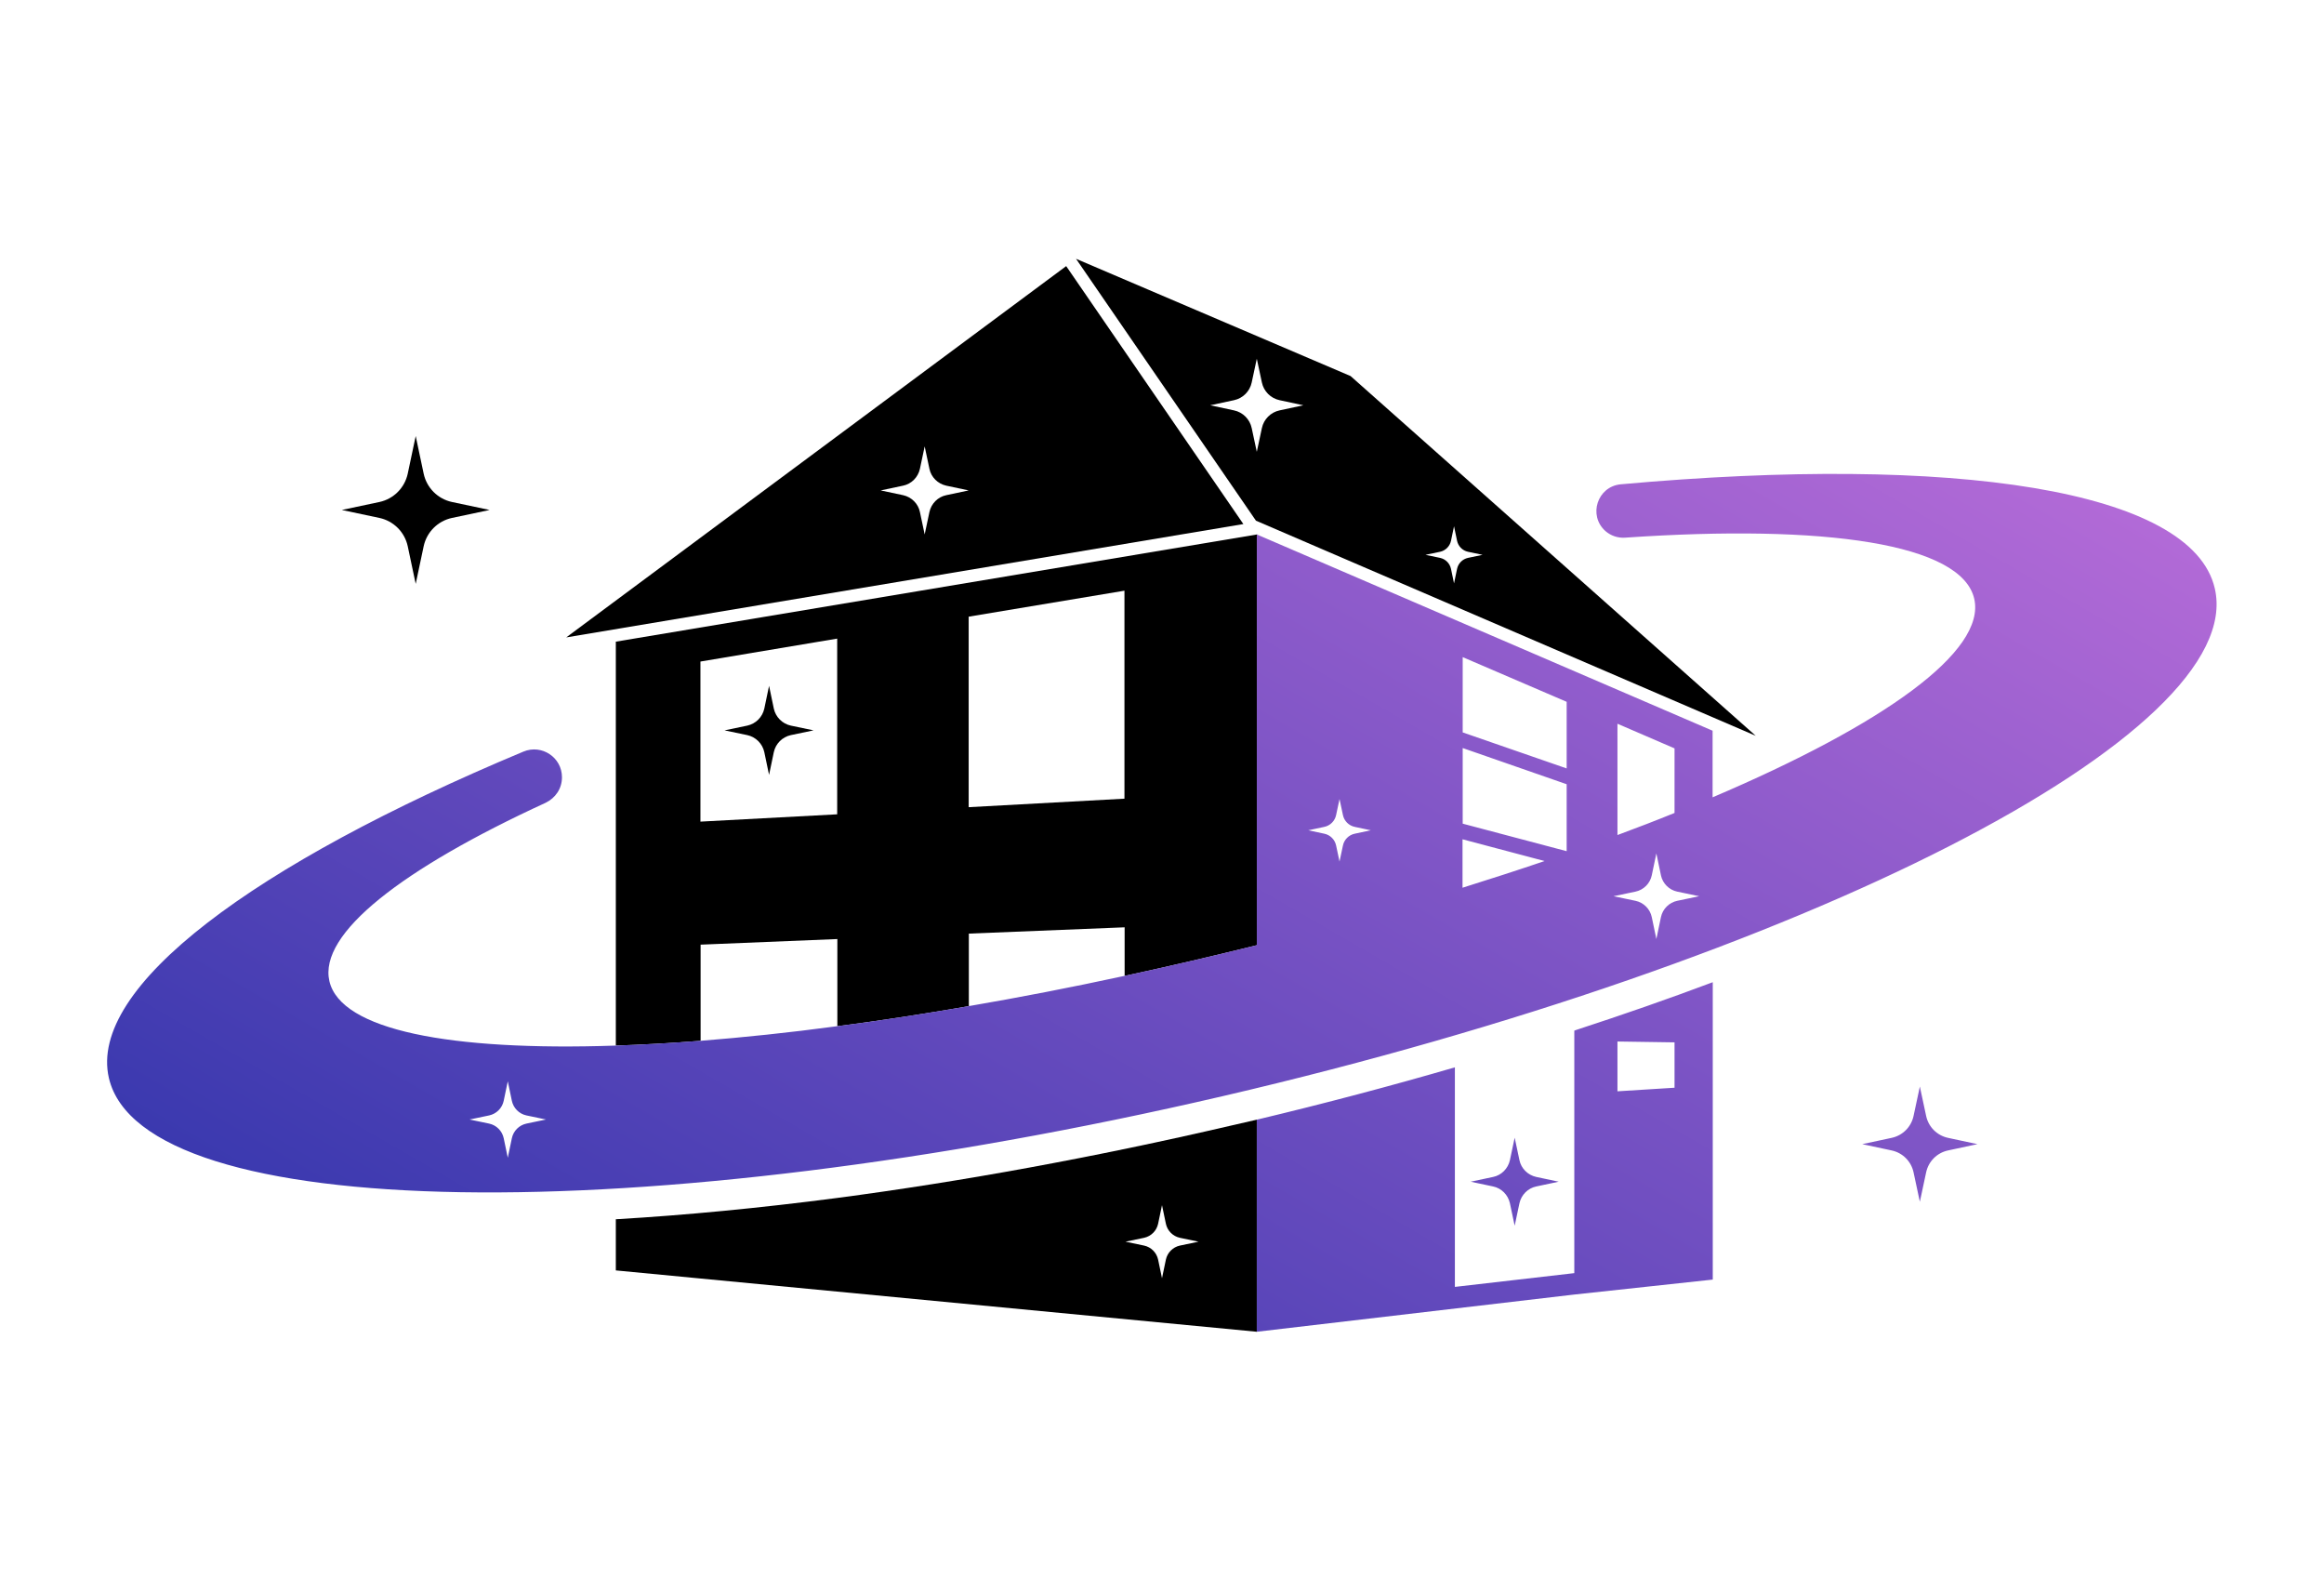 <?xml version="1.0" encoding="utf-8"?>
<!-- Generator: Adobe Illustrator 26.0.1, SVG Export Plug-In . SVG Version: 6.00 Build 0)  -->
<svg version="1.1" id="Layer_1" xmlns="http://www.w3.org/2000/svg" xmlns:xlink="http://www.w3.org/1999/xlink" x="0px" y="0px"
	 viewBox="0 0 1368 936" style="enable-background:new 0 0 1368 936;" xml:space="preserve">
<style type="text/css">
	.st0{fill:url(#SVGID_1_);}
</style>
<g>
	<path d="M362.5,377.6v237.7c15.8-0.5,32.5-1.5,49.9-2.8v-56.6l80.5-3.3v51.3c24.9-3.2,50.7-7.2,77.4-11.8v-42.7l91.7-3.7v28.6
		c13.1-2.8,26.3-5.8,39.7-8.9c12.9-3,25.7-6.1,38.3-9.2V314.5L362.5,377.6z M492.8,479.2l-80.5,4.3v-94.2l80.5-13.5V479.2z
		 M661.9,470l-91.7,5V362.9l91.7-15.3V470z"/>
	<path d="M478.9,429.8l-13.4-2.8c-5-1.1-8.9-5-10-10l-2.8-13.4l-2.8,13.4c-1.1,5-5,8.9-10,10l-13.4,2.8l13.4,2.8c5,1.1,8.9,5,10,10
		l2.8,13.4l2.8-13.4c1.1-5,5-8.9,10-10L478.9,429.8z"/>
	<path d="M288.2,300.1l-22.2-4.7c-8.3-1.8-14.8-8.3-16.6-16.6l-4.7-22.2l-4.7,22.2c-1.8,8.3-8.3,14.8-16.6,16.6l-22.2,4.7l22.2,4.7
		c8.3,1.8,14.8,8.3,16.6,16.6l4.7,22.2l4.7-22.2c1.8-8.3,8.3-14.8,16.6-16.6L288.2,300.1z"/>
	<path d="M724.1,662.5c-79.6,18.5-157.9,32.8-231.6,42.5c-45.3,5.9-88.9,10.1-130,12.5v30.1l377.3,36.1V658.9
		C734.6,660.1,729.4,661.3,724.1,662.5z M694.5,733c-4.1,0.9-7.3,4.1-8.2,8.2l-2.3,11l-2.3-11c-0.9-4.1-4.1-7.3-8.2-8.2l-11-2.3
		l11-2.3c4.1-0.9,7.3-4.1,8.2-8.2l2.3-11l2.3,11c0.9,4.1,4.1,7.3,8.2,8.2l11,2.3L694.5,733z"/>
	<path d="M333.3,375.1l398.6-66.7L627.6,156.6L333.3,375.1z M557,291.4c-4.9,1-8.8,4.9-9.9,9.9l-2.8,13.2l-2.8-13.2
		c-1-4.9-4.9-8.8-9.9-9.9l-13.2-2.8l13.2-2.8c4.9-1,8.8-4.9,9.9-9.9l2.8-13.2l2.8,13.2c1,4.9,4.9,8.8,9.9,9.9l13.2,2.8L557,291.4z"
		/>
	<path d="M795,221.3l-161.6-69l105.9,154.1L1033.5,433L795,221.3z M753.2,241.5c-5.2,1.1-9.3,5.2-10.4,10.4l-3,14l-3-14
		c-1.1-5.2-5.2-9.3-10.4-10.4l-14-3l14-3c5.2-1.1,9.3-5.2,10.4-10.4l3-14l3,14c1.1,5.2,5.2,9.3,10.4,10.4l14,3L753.2,241.5z
		 M857.7,334.7l-1.8,8.6l-1.8-8.6c-0.7-3.2-3.2-5.7-6.4-6.4l-8.6-1.8l8.6-1.8c3.2-0.7,5.7-3.2,6.4-6.4l1.8-8.6l1.8,8.6
		c0.7,3.2,3.2,5.7,6.4,6.4l8.6,1.8l-8.6,1.8C860.9,329,858.4,331.5,857.7,334.7z"/>
	<linearGradient id="SVGID_1_" gradientUnits="userSpaceOnUse" x1="471.869" y1="887.442" x2="921.932" y2="107.91">
		<stop  offset="0" style="stop-color:#3B39AF"/>
		<stop  offset="1" style="stop-color:#B26AD7"/>
	</linearGradient>
	<path class="st0" d="M878.9,698.2l-13.2-2.8l13.2-2.8c4.9-1,8.8-4.9,9.9-9.9l2.8-13.2l2.8,13.2c1,4.9,4.9,8.8,9.9,9.9l13.2,2.8
		l-13.2,2.8c-4.9,1-8.8,4.9-9.9,9.9l-2.8,13.2l-2.8-13.2C887.7,703.1,883.8,699.2,878.9,698.2z M1133.8,656.7l-3.7-17.3l-3.7,17.3
		c-1.4,6.5-6.4,11.5-12.9,12.9l-17.3,3.7l17.3,3.7c6.5,1.4,11.5,6.4,12.9,12.9l3.7,17.3l3.7-17.3c1.4-6.5,6.4-11.5,12.9-12.9
		l17.3-3.7l-17.3-3.7C1140.2,668.2,1135.2,663.2,1133.8,656.7z M720,645c-342.4,79.6-636,74.8-655.9-10.6
		c-12.4-53.5,85.3-125.8,244-192.1c10.8-4.5,22.7,3.4,22.7,15.1c0,3.2-0.9,6.3-2.6,8.9c-1.7,2.6-4.1,4.7-7,6.1
		c-84.6,38.9-133.8,77-127.3,105c6.7,28.8,70.9,41.2,168.4,37.9c15.8-0.5,32.5-1.5,49.9-2.8c25.3-2,52.2-4.8,80.5-8.6
		c24.9-3.2,50.7-7.2,77.4-11.8c29.7-5.1,60.3-11,91.7-17.8c13.1-2.8,26.3-5.8,39.7-8.9c12.9-3,25.7-6.1,38.3-9.2V314.5L1008.1,430
		v39.2c100.8-42.9,161.2-86,154-116.9c-7.5-32.3-87.4-44-205.5-35.9c-4.2,0.3-8.4-1.1-11.6-3.9c-10.3-9.2-4.7-26.2,9-27.5
		c196-17.7,336.2,3.1,349.7,61.2C1323.7,431.6,1062.3,565.4,720,645z M321.4,658.8l-11.5-2.4c-4.3-0.9-7.7-4.3-8.6-8.6l-2.4-11.5
		l-2.4,11.5c-0.9,4.3-4.3,7.7-8.6,8.6l-11.5,2.4l11.5,2.4c4.3,0.9,7.7,4.3,8.6,8.6l2.4,11.5l2.4-11.5c0.9-4.3,4.3-7.7,8.6-8.6
		L321.4,658.8z M952.1,491.4c11.6-4.3,22.8-8.6,33.6-13v-38l-33.6-14.5V491.4z M806.9,488.6l-9.4-2c-3.5-0.7-6.3-3.5-7-7l-2-9.4
		l-2,9.4c-0.7,3.5-3.5,6.3-7,7l-9.4,2l9.4,2c3.5,0.7,6.3,3.5,7,7l2,9.4l2-9.4c0.7-3.5,3.5-6.3,7-7L806.9,488.6z M909.2,506.7
		l-48.3-12.8v28.5C877.5,517.2,893.6,512,909.2,506.7z M922.2,461.5l-61.2-21.3v44.5l61.2,16.2V461.5z M922.2,413l-61.2-26.3V431
		l61.2,21.2V413z M1000.2,527.4l-12.9-2.7c-4.8-1-8.6-4.8-9.6-9.6l-2.7-12.9l-2.7,12.9c-1,4.8-4.8,8.6-9.6,9.6l-12.9,2.7l12.9,2.7
		c4.8,1,8.6,4.8,9.6,9.6l2.7,12.9l2.7-12.9c1-4.8,4.8-8.6,9.6-9.6L1000.2,527.4z M928.1,606c-0.5,0.2-0.9,0.3-1.4,0.5v142.7l0,0v0
		l-33,3.8l-37.3,4.3v0l0,0V628.1c-37.8,11-76.8,21.3-116.6,30.8v124.8l186.9-21.9v0l0,0l81.5-8.8V578
		C982.4,587.7,955.7,597,928.1,606z M952.1,642.2v-29.3l33.6,0.5v26.7L952.1,642.2z"/>
</g>
</svg>

